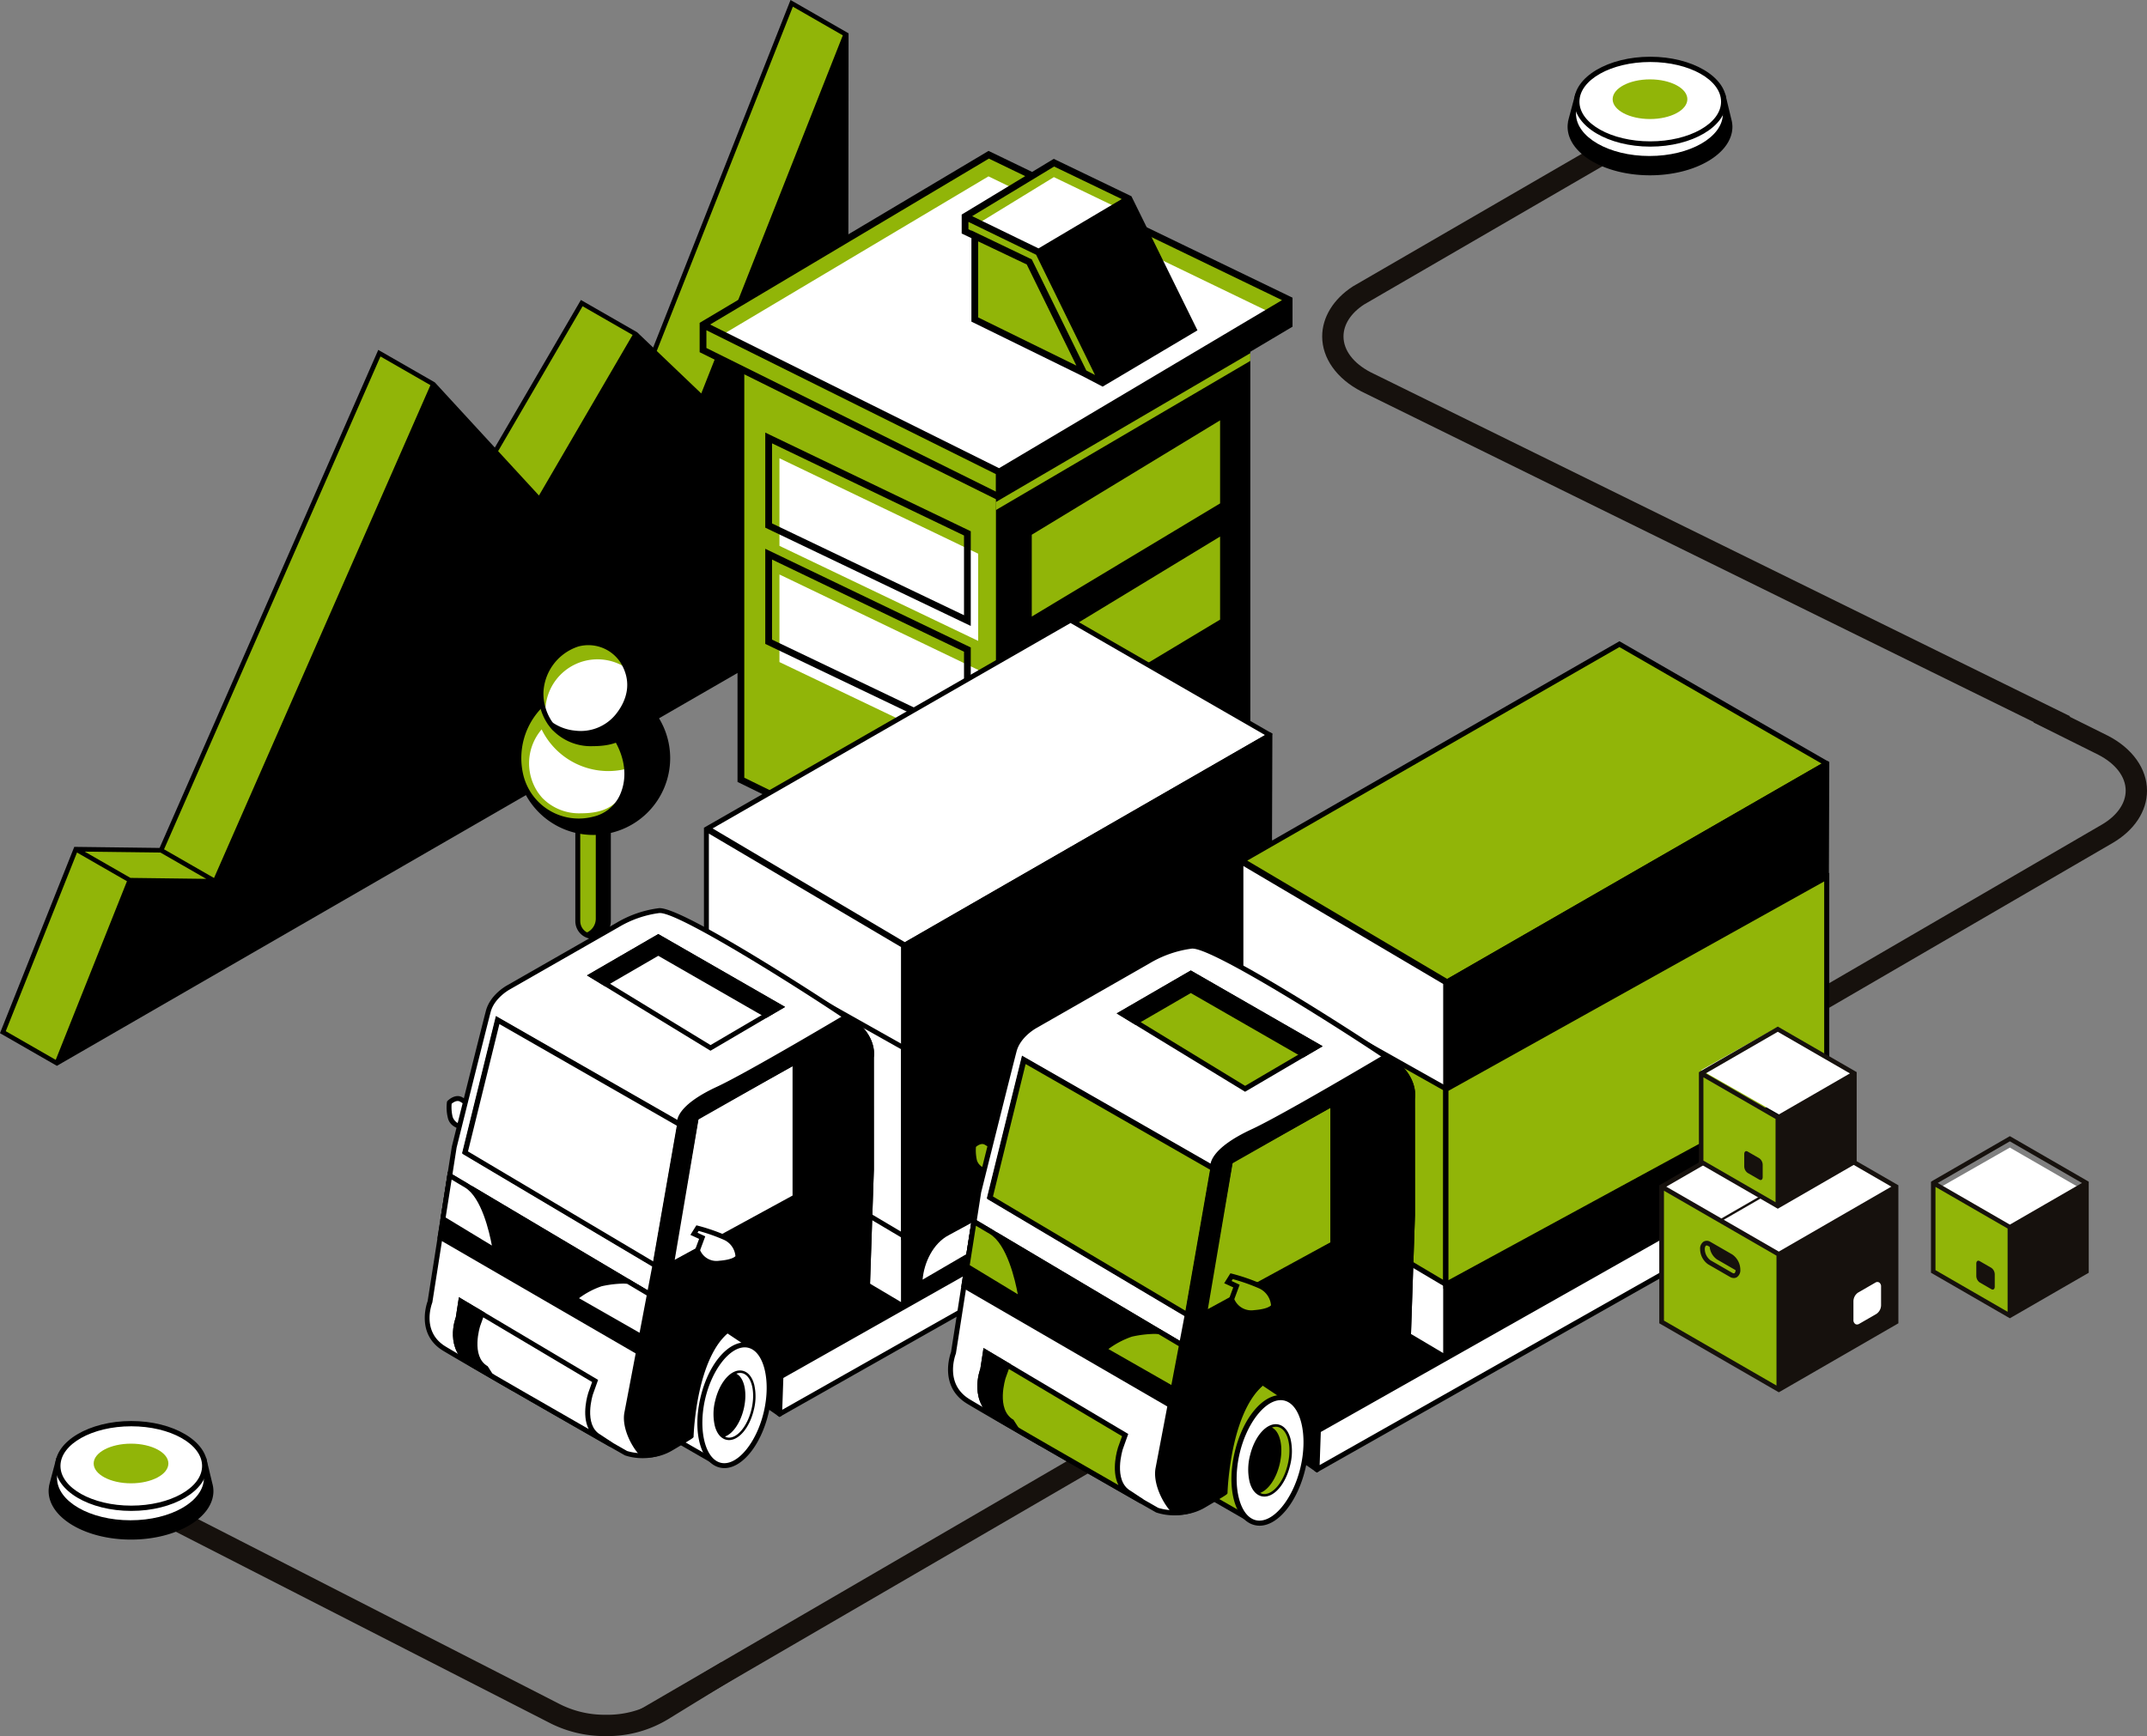 <svg xmlns="http://www.w3.org/2000/svg" width="445.236" height="360.125" viewBox="0 0 445.236 360.125">
  <rect x="0" y="0" width="445.236" height="360.125" fill="#808080" stroke="none"/>
  <g id="tagra-ico-2" transform="translate(-130.912 -1731.018)">
    <g id="Group_1534" data-name="Group 1534" transform="translate(-154.325 1343.042)">
      <path id="Path_1983" data-name="Path 1983" d="M285.706,563.869l11.2,6.432,15.131-37.956-11.2-6.432Z" transform="translate(0.13 38.214)" fill="#91b508"/>
      <path id="Path_1984" data-name="Path 1984" d="M315.234,526.135l11.2,6.432-17.679-.222-11.2-6.432Z" transform="translate(3.412 38.214)" fill="#91b508"/>
      <path id="Path_1985" data-name="Path 1985" d="M356.663,445.343l11.2,6.432L322.6,554.889l-11.2-6.432Z" transform="translate(7.248 15.893)" fill="#91b508"/>
      <path id="Path_1986" data-name="Path 1986" d="M383.6,437.211l11.2,6.432-19.983,34.284-9.15-9.946Z" transform="translate(22.281 13.64)" fill="#91b508"/>
      <g id="Group_1533" data-name="Group 1533" transform="translate(285.237 387.976)">
        <path id="Path_1987" data-name="Path 1987" d="M419.993,388.518l11.2,6.432-29.77,75.332-9.975-9.526Z" transform="translate(-255.813 -387.826)" fill="#91b508"/>
        <path id="Path_1988" data-name="Path 1988" d="M461.212,394.891l-.117-.069-11.919-6.846-28.49,72.092-3.32-3.171L405.7,450.2l-17.847,30.62-12.446-13.529-11.726-6.735-45.35,103.311-17.691-.222-15.408,38.648,11.8,6.776,163.822-94.582.24-.138Zm-11.553-5.532,10.359,5.95-29.357,74.286-9.227-8.812Zm-61.123,92.2L406.054,451.5l10.367,5.954-19.415,33.308Zm-24.4-19.64,10.362,5.952-16.57,37.744L329.621,570.1l-4.882-2.8-5.481-3.149Zm-45.619,102.91,4.844,2.783,4.647,2.669-15.713-.2-2-1.147-7.495-4.3Zm-17.31-.009,8.182,4.7,2.179,1.251-14.774,37.056-10.359-5.948Z" transform="translate(-285.237 -387.976)"/>
      </g>
    </g>
    <g id="_4" data-name="4" transform="translate(-145.58 1537.935)">
      <g id="_2" data-name="2" transform="translate(421.58 224.385)">
        <g id="_7" data-name="7">
          <g id="Group_1368" data-name="Group 1368">
            <path id="Path_1884" data-name="Path 1884" d="M479.073,361.6l-53.59-26.252V240.728l53.59,26.541Z" transform="translate(-416.924 -204.891)" fill="#91b508"/>
            <path id="Path_1885" data-name="Path 1885" d="M531.507,238.188,479.425,269.5l-54.263-26.873v96.19l53.592,26.252h0l.737.362.667-.4h0l51.349-30.866ZM426.568,337.941V244.887l52.187,25.847v92.772Z" transform="translate(-417.307 -207.921)"/>
            <path id="Path_1886" data-name="Path 1886" d="M481.148,224.748,421.9,260.017l61.421,30.542,60.126-35.718-62.3-30.094Z" transform="translate(-421.198 -223.952)" fill="#91b508"/>
            <path id="Path_1887" data-name="Path 1887" d="M481.123,226.795l-59.248,35.27L483.3,292.606l60.126-35.718-62.3-30.094Z" transform="translate(-421.227 -221.511)" fill="#fff"/>
            <path id="Path_1888" data-name="Path 1888" d="M421.9,240.832v5.252l61.421,30.483v-5.193Z" transform="translate(-421.198 -204.767)" fill="#91b508"/>
            <path id="Path_1889" data-name="Path 1889" d="M543.794,254.479l-61.96-29.93-.34-.164-59.243,35.267-.671.4v6.087L483,296.621l.732.364.673-.4,60.125-35.736v-6.015ZM483,295.053l-60.017-29.785v-3.684L483,291.428ZM423.749,260.4l57.814-34.419,60.785,29.362-58.673,34.855Z" transform="translate(-421.58 -224.385)"/>
            <g id="Group_1364" data-name="Group 1364" transform="translate(13.613 58.432)">
              <path id="Path_1890" data-name="Path 1890" d="M470.339,291.342V273.254l-41.21-19.792v18.167Z" transform="translate(-426.189 -248.134)" fill="#fff"/>
              <path id="Path_1891" data-name="Path 1891" d="M470.4,291.143l-42.615-20.387V251.032L470.4,271.5Zm-41.212-21.27L469,288.915V272.381l-39.806-19.117Z" transform="translate(-427.788 -251.032)"/>
            </g>
            <g id="Group_1365" data-name="Group 1365" transform="translate(67.471 53.397)">
              <path id="Path_1892" data-name="Path 1892" d="M493.126,249.3v18.878l-40.457,24.309V273.884Z" transform="translate(-451.967 -248.058)" fill="#91b508"/>
              <path id="Path_1893" data-name="Path 1893" d="M452.349,294.408v-20.24l41.861-25.432v20.523Zm1.406-19.45v16.97l39.052-23.465V251.231Z" transform="translate(-452.349 -248.736)"/>
            </g>
            <path id="Path_1894" data-name="Path 1894" d="M470.206,260.875l-22.6-11.089V232.417l11.3,5.42Z" transform="translate(-390.541 -214.804)" fill="#91b508"/>
            <path id="Path_1895" data-name="Path 1895" d="M446.682,233.683,460,240.018l11.3,23.038,3.894,2.027L461.942,238l-15.26-7.414Z" transform="translate(-391.638 -216.985)" fill="#91b508"/>
            <path id="Path_1896" data-name="Path 1896" d="M480.657,232.986l-18.715,11.085h0l-15.26-7.414L465.109,225.5l15.548,7.486Z" transform="translate(-391.638 -223.054)" fill="#91b508"/>
            <path id="Path_1897" data-name="Path 1897" d="M479.169,234.351l-15.988,9.55h0l-15.26-7.414,15.7-9.622,15.547,7.486Z" transform="translate(-390.159 -221.426)" fill="#fff"/>
            <path id="Path_1898" data-name="Path 1898" d="M481.561,232.893h0l-.557-.27-15.552-7.486-18.426,11.155-.664.4v3.934l2.017.96v17.317l22.968,11.269,3.7,1.927.55.287.892-.531,18.766-11.146Zm-16.032-6.162,14.023,6.752L462.291,243.71l-13.758-6.686Zm-15.747,31.3V242.256l10.076,4.793,5.05,10.291,5.241,10.683Zm22.43,11.012-5.7-11.62L460.9,245.991l-.458-.217-12.067-5.787v.048l-.614-.292v-1.531L461.8,245.03l12.212,24.948Z" transform="translate(-392.02 -223.488)"/>
            <g id="Group_1366" data-name="Group 1366" transform="translate(13.613 82.538)">
              <path id="Path_1899" data-name="Path 1899" d="M470.339,302.335V284.247l-41.21-19.792v18.167Z" transform="translate(-426.189 -259.127)" fill="#fff"/>
              <path id="Path_1900" data-name="Path 1900" d="M470.4,302.134l-42.615-20.382V262.025L470.4,282.491Zm-41.212-21.268L469,299.908V283.376l-39.806-19.119Z" transform="translate(-427.788 -262.025)"/>
            </g>
            <g id="Group_1367" data-name="Group 1367" transform="translate(67.471 77.503)">
              <path id="Path_1901" data-name="Path 1901" d="M493.126,260.3v18.877l-40.457,24.309V284.877Z" transform="translate(-451.967 -259.05)" fill="#91b508"/>
              <path id="Path_1902" data-name="Path 1902" d="M452.349,305.4V285.161l41.861-25.432v20.523Zm1.406-19.453v16.97l39.052-23.465V262.224Z" transform="translate(-452.349 -259.729)"/>
            </g>
          </g>
          <g id="Group_1369" data-name="Group 1369" transform="translate(61.422 41.956)">
            <path id="Path_1903" data-name="Path 1903" d="M449.616,276.058l-.026-1.651,52.778-30.888v1.6Z" transform="translate(-449.59 -243.519)" fill="#91b508"/>
          </g>
        </g>
      </g>
    </g>
    <g id="_5" data-name="5" transform="translate(-249.31 1164.369)">
      <g id="Group_945" data-name="Group 945" transform="translate(499.532 735.747)">
        <path id="Path_536" data-name="Path 536" d="M503.173,751.57h0A3.171,3.171,0,0,1,500,748.4V729.462a2.535,2.535,0,0,1,2.535-2.535h1.273a2.535,2.535,0,0,1,2.535,2.535V748.4A3.172,3.172,0,0,1,503.173,751.57Z" transform="translate(-499.491 -726.417)" fill="#91b508"/>
        <path id="Path_537" data-name="Path 537" d="M503.812,726.419h-1.273a3.048,3.048,0,0,0-3.046,3.045V748.4a3.682,3.682,0,0,0,7.364,0V729.464A3.048,3.048,0,0,0,503.812,726.419Zm-3.3,21.981V729.464a2.027,2.027,0,0,1,2.024-2.024h.673a2.489,2.489,0,0,1,.525,1.515V747.89a3.154,3.154,0,0,1-1.809,2.847A2.654,2.654,0,0,1,500.514,748.4Z" transform="translate(-499.493 -726.419)"/>
      </g>
      <circle id="Ellipse_40" data-name="Ellipse 40" cx="15.433" cy="15.433" r="15.433" transform="translate(487.82 708.472)" fill="#91b508"/>
      <path id="Path_538" data-name="Path 538" d="M506.377,726.537a15.417,15.417,0,0,1-13.841-8.64,10.8,10.8,0,0,0-.775,13.046c0,.071.137.14.154.21a10.9,10.9,0,0,0,.749.94,10.636,10.636,0,0,0,8.08,3.2c5.124,0,6.791-1.85,7.965-3.075a10.894,10.894,0,0,0,.965-1.2c0-.026.012-.051.012-.077l.309-.421a8.9,8.9,0,0,0,1.545-4.888A15.371,15.371,0,0,1,506.377,726.537Z" transform="translate(0.008 0.059)" fill="#fff"/>
      <path id="Path_539" data-name="Path 539" d="M503.253,707.933A15.943,15.943,0,1,0,519.2,723.876,15.962,15.962,0,0,0,503.253,707.933Zm-14.895,15.035a14.906,14.906,0,0,1,25.591-9.475l-.3.116-6.178,6.322s4.025,5.661,1.271,11.674a8.02,8.02,0,0,1-5.555,4.436,11.827,11.827,0,0,1-14.317-8.184A14.876,14.876,0,0,1,488.358,722.968Z" transform="translate(0 0.028)"/>
      <path id="Path_540" data-name="Path 540" d="M503.2,699.731a10.813,10.813,0,0,0-8.982,16.831h0c0,.071.136.14.152.21a10.917,10.917,0,0,0,.749.94,10.639,10.639,0,0,0,8.081,3.2c5.124,0,6.791-1.851,7.966-3.075a10.92,10.92,0,0,0,.964-1.2c0-.025.012-.05.012-.076l.31-.421a9.242,9.242,0,0,0,1.561-5.6A10.813,10.813,0,0,0,503.2,699.731Z" transform="translate(0.016 0.002)" fill="#91b508"/>
      <path id="Path_541" data-name="Path 541" d="M513.83,710.561a10.965,10.965,0,0,0-.071-1.211A10.807,10.807,0,0,0,493.3,714.22a2.76,2.76,0,0,0,.734,2.36c0,.07.136.139.152.21a10.76,10.76,0,0,0,.749.939,10.639,10.639,0,0,0,8.08,3.2c5.124,0,6.791-1.85,7.965-3.075a10.878,10.878,0,0,0,.965-1.2c0-.026.012-.051.012-.076l.309-.422A9.236,9.236,0,0,0,513.83,710.561Z" transform="translate(0.019 0.013)" fill="#fff"/>
      <path id="Path_542" data-name="Path 542" d="M503.2,699.222a11.322,11.322,0,0,0-9.447,17.563.753.753,0,0,0,.174.244l.027.038a10.868,10.868,0,0,0,.827,1.027l.2.177a11.018,11.018,0,0,0,8.222,3.154c5.24,0,7.059-1.9,8.263-3.157l.079-.082a11.472,11.472,0,0,0,1.009-1.257l.072-.077.007-.091.244-.333a9.7,9.7,0,0,0,1.65-5.881A11.338,11.338,0,0,0,503.2,699.222Zm-10.3,11.217a10.5,10.5,0,0,1,6.946-9.582c.084-.031.168-.061.252-.09a7.955,7.955,0,0,1,8.679,3.155c2.741,4.268,1.264,8.13-.7,10.681a9.349,9.349,0,0,1-8.633,3.6,9.8,9.8,0,0,1-4.382-1.506.908.908,0,0,1-.219-.167s-.108-.141-.153-.187h0A10.493,10.493,0,0,1,492.9,710.439Z" transform="translate(0.015 0)"/>
    </g>
    <g id="_4-2" data-name="4" transform="translate(115.748 1019.465)">
      <g id="Group_1252" data-name="Group 1252" transform="translate(103.252 839.619)">
        <g id="Group_1215" data-name="Group 1215" transform="translate(4.526 99.299)">
          <path id="Path_1539" data-name="Path 1539" d="M108.283,887.142s-2.282-.2-2.69-2.037a8.408,8.408,0,0,1-.182-3.057s1.3-1.339,2.5-.612c1.612.977,2.74,1.54,2.74,1.54Z" transform="translate(-104.843 -880.708)" fill="#fff"/>
          <path id="Path_1540" data-name="Path 1540" d="M108.857,887.974l-.324-.029c-.108-.01-2.656-.259-3.138-2.433a8.92,8.92,0,0,1-.187-3.258l.029-.149.108-.113c.062-.065,1.6-1.62,3.129-.691,1.574.952,2.694,1.516,2.7,1.521l.477.24Zm-2.673-5.377a8.676,8.676,0,0,0,.2,2.7,2.332,2.332,0,0,0,1.927,1.591l1.939-3.4c-.48-.257-1.293-.7-2.3-1.315C107.278,881.765,106.479,882.345,106.184,882.6Z" transform="translate(-105.138 -881.007)"/>
        </g>
        <g id="Group_1216" data-name="Group 1216" transform="translate(32.467 74.203)">
          <path id="Path_1541" data-name="Path 1541" d="M258.757,896.278,217.22,870.792,117.193,927.653,157.6,953.47Z" transform="translate(-116.212 -870.203)"/>
          <path id="Path_1542" data-name="Path 1542" d="M158.156,954.4l-.257-.163-41.115-26.269.729-.415L217.8,870.547l42.025,26.377-.247.139Zm-39.412-26.382,39.445,25.2L258.33,896.6l-40.547-24.877Z" transform="translate(-116.784 -870.547)"/>
        </g>
        <path id="Path_1543" data-name="Path 1543" d="M127.595,857.8v75.068l40.9,24.264V882Z" transform="translate(-69.19 -814.187)" fill="#fff"/>
        <g id="Group_1217" data-name="Group 1217" transform="translate(57.867 65.412)">
          <path id="Path_1544" data-name="Path 1544" d="M168.545,890.281l-40.932-23.038-.03,37.768L168.514,929.3Z" transform="translate(-127.075 -866.379)" fill="#fff"/>
          <path id="Path_1545" data-name="Path 1545" d="M169.314,930.692l-41.943-24.887.034-38.922,41.943,23.606Zm-40.931-25.465,39.92,23.685.029-37.831-39.918-22.466Z" transform="translate(-127.371 -866.883)"/>
        </g>
        <g id="Group_1218" data-name="Group 1218" transform="translate(138.246 89.747)">
          <path id="Path_1546" data-name="Path 1546" d="M184.076,902.218l-22.843-13.436,13.217-11.531,9.079,1.639s6.408,6.4,6.8,7.171S184.076,902.218,184.076,902.218Z" transform="translate(-160.369 -876.71)"/>
          <path id="Path_1547" data-name="Path 1547" d="M184.975,902.89l-.4.23-23.7-13.942,13.932-12.152,9.472,1.711.11.113c1.082,1.077,6.487,6.494,6.9,7.3.125.245.5.986-6.243,16.591ZM162.6,889.017l21.744,12.788c2.9-6.737,5.892-14.139,6-15.264-.465-.667-3.644-3.951-6.557-6.864L175.1,878.11Z" transform="translate(-160.873 -877.026)"/>
        </g>
        <g id="Group_1219" data-name="Group 1219" transform="translate(57.899)">
          <path id="Path_1548" data-name="Path 1548" d="M244.474,863.688l-75.96,43.7-40.932-24.169,75.544-43.361Z" transform="translate(-127.107 -839.279)" fill="#fff"/>
          <path id="Path_1549" data-name="Path 1549" d="M245.257,863.736,203.4,839.619l-75.038,43.07-.2.113h0l-.785.451v.619h0v74.711L169.3,983.449V908.025L245,864.468ZM128.4,958.006V884.47l39.887,23.553v73.646ZM169.053,907l-39.884-23.6L203.4,840.787l40.333,23.241Z" transform="translate(-127.384 -839.619)"/>
        </g>
        <g id="Group_1220" data-name="Group 1220" transform="translate(52.932 140.37)">
          <path id="Path_1550" data-name="Path 1550" d="M145.463,922.7l-19.79-13.686,13.879-10.66,12.728,2.5Z" transform="translate(-124.812 -897.81)"/>
          <path id="Path_1551" data-name="Path 1551" d="M146.389,923.356l-.451.254-20.624-14.263,14.614-11.221,13.508,2.658Zm-19.354-14.05,18.654,12.9,6.442-20.645-11.948-2.351Z" transform="translate(-125.314 -898.126)"/>
        </g>
        <g id="Group_1225" data-name="Group 1225" transform="translate(49.025 145.713)">
          <g id="Group_1221" data-name="Group 1221">
            <path id="Path_1552" data-name="Path 1552" d="M135.809,901.333l-.672-.4a3.561,3.561,0,0,0-.732-.266c-3.618-.861-8.268,3.992-9.9,10.854-1.509,6.351-.074,12.162,2.43,13.68v0l8.716,5,7.145-24.156Z" transform="translate(-123.399 -900.056)" fill="#fff"/>
            <path id="Path_1553" data-name="Path 1553" d="M136.648,929.895a1.124,1.124,0,0,1-1.639.653l-8.294-4.782c-2.733-1.965-3.82-8.157-2.416-14.069,1.675-7.042,6.485-12.181,10.511-11.231a4,4,0,0,1,.837.307l.732.437,7.3,4.921Zm-9.083-4.786,8.071,4.633,6.859-23.186-7.33-4.894a3.063,3.063,0,0,0-.59-.209c-3.409-.828-7.766,4.081-9.287,10.48-1.468,6.168-.048,11.768,2.2,13.128Z" transform="translate(-123.685 -900.353)"/>
          </g>
          <g id="Group_1222" data-name="Group 1222" transform="translate(7.503 4.691)">
            <path id="Path_1554" data-name="Path 1554" d="M140.765,916.6c-1.631,6.862-5.885,11.727-9.5,10.866s-5.228-7.119-3.6-13.98,5.885-11.727,9.5-10.868S142.4,909.739,140.765,916.6Z" transform="translate(-126.51 -902.011)" fill="#fff"/>
            <path id="Path_1555" data-name="Path 1555" d="M132.423,928.373a4.2,4.2,0,0,1-.976-.115c-3.949-.938-5.693-7.349-3.973-14.592s6.171-12.176,10.115-11.245,5.693,7.349,3.973,14.592C139.981,923.663,136.1,928.373,132.423,928.373Zm4.213-25.048c-3.136,0-6.749,4.571-8.176,10.576-1.535,6.466-.062,12.591,3.222,13.371s7.354-4.023,8.892-10.494h0c1.54-6.466.065-12.589-3.22-13.368A3.006,3.006,0,0,0,136.636,903.325Z" transform="translate(-126.812 -902.308)"/>
          </g>
          <g id="Group_1223" data-name="Group 1223" transform="translate(10.847 10.503)">
            <path id="Path_1556" data-name="Path 1556" d="M135.784,912.49c-.876,3.678-3.157,6.286-5.1,5.825s-2.8-3.817-1.929-7.495,3.155-6.289,5.1-5.825S136.657,908.81,135.784,912.49Z" transform="translate(-127.91 -904.435)"/>
            <path id="Path_1557" data-name="Path 1557" d="M131.437,919.17a2.556,2.556,0,0,1-.571-.065c-1.13-.269-1.979-1.3-2.392-2.91a11.113,11.113,0,0,1,.086-5.2c.955-4.011,3.46-6.732,5.708-6.2,1.128.269,1.979,1.3,2.392,2.908a11.127,11.127,0,0,1-.089,5.2h0C135.7,916.576,133.522,919.17,131.437,919.17Zm2.25-13.428c-1.569,0-3.4,2.378-4.139,5.492a10.083,10.083,0,0,0-.094,4.71c.31,1.207.909,2,1.646,2.174,1.6.4,3.69-2.1,4.484-5.448a10.125,10.125,0,0,0,.094-4.712c-.312-1.207-.909-2-1.646-2.174A1.529,1.529,0,0,0,133.688,905.741Z" transform="translate(-128.206 -904.73)"/>
          </g>
          <g id="Group_1224" data-name="Group 1224" transform="translate(13.234 11.017)">
            <path id="Path_1558" data-name="Path 1558" d="M132.759,904.991a2.121,2.121,0,0,0-1.212.11c1.651.8,2.349,3.908,1.538,7.32-.7,2.929-2.286,5.153-3.884,5.712a1.781,1.781,0,0,0,.391.177c1.939.461,4.22-2.147,5.1-5.825S134.7,905.451,132.759,904.991Z" transform="translate(-129.201 -904.945)" fill="#fff"/>
          </g>
        </g>
        <g id="Group_1226" data-name="Group 1226" transform="translate(44.475 120.431)">
          <path id="Path_1559" data-name="Path 1559" d="M150.988,902.826l-21.172-12.767-7.605,4.176L140.082,905.1l8.331,7.773,2.576,4.458Z" transform="translate(-121.198 -889.474)" fill="#91b508"/>
          <path id="Path_1560" data-name="Path 1560" d="M152.086,919.568l-3.484-6.029-8.277-7.723-18.536-11.262,8.63-4.739,21.667,13.064ZM123.814,894.6l17.121,10.415,8.508,7.954,1.629,2.822V903.452l-20.676-12.469Z" transform="translate(-121.789 -889.815)"/>
        </g>
        <g id="Group_1227" data-name="Group 1227" transform="translate(0 60.316)">
          <path id="Path_1561" data-name="Path 1561" d="M191.156,887.6c-5.285-3.618-35.127-23-39.58-22.629A22.5,22.5,0,0,0,142.882,868L120.291,880.92s-3.311,1.79-4.146,4.93-7.07,28.159-7.07,28.159l-5.043,32.167s-2.522,6.329,3,9.669S144.645,977.5,144.645,977.5a11.06,11.06,0,0,0,8.745-.842c4.237-2.5,4.237-2.512,4.237-2.512s.413-19.155,10.393-23.517,8.8,10.989,8.8,10.989L194.5,951.169l1.092-32.461V895.335S196.444,891.222,191.156,887.6Zm-40.448,50.846-39.421-23.412,6.761-27.435,37.759,21.631Zm29.026-13.971-25.907,13.971,5.324-30.575,20.583-11.367Z" transform="translate(-102.965 -864.464)" fill="#fff"/>
          <path id="Path_1562" data-name="Path 1562" d="M148.439,978.849a11.45,11.45,0,0,1-3.685-.578c-.4-.216-32.233-18.395-37.7-21.7-5.823-3.52-3.234-10.221-3.208-10.288l5.014-32.056c.07-.295,6.252-25.1,7.08-28.21.88-3.318,4.251-5.173,4.4-5.249l22.579-12.915a22.741,22.741,0,0,1,8.9-3.088,1.446,1.446,0,0,1,.149-.007c5.254,0,35.575,19.858,39.76,22.723,5.5,3.764,4.686,8.071,4.647,8.253L196.387,919l-1.1,32.757-18.762,11.084.074-.969c.007-.082.578-8.124-2.831-10.545-1.3-.921-3.069-.9-5.261.06-9.566,4.179-10.084,22.874-10.086,23.061,0,.288,0,.288-4.489,2.939A10.717,10.717,0,0,1,148.439,978.849Zm-3.258-1.492a10.714,10.714,0,0,0,8.236-.84c2.632-1.552,3.623-2.142,4-2.368.1-2.536,1.087-19.494,10.686-23.687,2.546-1.113,4.647-1.1,6.255.043,3.15,2.239,3.347,8.165,3.3,10.5l16.639-9.83,1.08-32.185V895.632c.041-.257.7-3.949-4.218-7.315-8.025-5.494-34.8-22.545-39.134-22.545a.872.872,0,0,0-.115,0,22.032,22.032,0,0,0-8.469,2.948l-22.608,12.929c-.041.024-3.141,1.735-3.908,4.623-.823,3.1-7.006,27.9-7.068,28.15l-5.034,32.123c-.125.353-2.32,6.084,2.761,9.153,5.453,3.3,37.281,21.471,37.6,21.653Zm8.256-37.668,5.542-31.845,21.55-11.9v29.136ZM159.9,908.5l-5.1,29.309,24.721-13.333V897.662Zm-8.529,31.06-40.376-23.98L118,887.127l38.651,22.142-.062.35Zm-39.21-24.467,38.464,22.848,4.914-28.143-36.869-21.123Z" transform="translate(-103.252 -864.759)"/>
        </g>
        <g id="Group_1228" data-name="Group 1228" transform="translate(7.798 82.818)">
          <path id="Path_1563" data-name="Path 1563" d="M106.744,901.894l6.762-27.434,37.759,21.632-5.1,29.215Z" transform="translate(-106.163 -873.688)" fill="#fff"/>
          <path id="Path_1564" data-name="Path 1564" d="M146.876,926.568,106.5,902.588l7.013-28.45,38.649,22.142-.062.348ZM107.666,902.1l38.464,22.845,4.914-28.14-36.866-21.123Z" transform="translate(-106.502 -874.138)"/>
        </g>
        <g id="Group_1229" data-name="Group 1229" transform="translate(50.243 91.285)">
          <path id="Path_1565" data-name="Path 1565" d="M150.381,878.03v28.381l-25.906,13.9,5.324-30.576Z" transform="translate(-123.798 -877.159)" fill="#fff"/>
          <path id="Path_1566" data-name="Path 1566" d="M124.193,921.757l5.542-31.835.209-.12,21.339-12.135v29.556Zm6.459-31.192-5.1,29.316,24.721-13.265V879.409Z" transform="translate(-124.193 -877.667)"/>
        </g>
        <g id="Group_1230" data-name="Group 1230" transform="translate(41.296 82.286)">
          <path id="Path_1567" data-name="Path 1567" d="M131.713,896.375l-5.1,29.215s-4.8,25.29-5.844,30.717c-.573,2.98,1.572,7.109,3.373,8.76a10.3,10.3,0,0,0,5.727-1.367c4.239-2.5,4.239-2.514,4.239-2.514s.461-18.378,8.995-23.011c9.57-5.2,9.623,10.583,9.623,10.583l17.682-10.448,1.092-32.56V882.376s.71-4.712-5.3-8.215c0,0-20.211,12.02-26.521,14.945C130.753,893.247,131.713,896.375,131.713,896.375Zm23.927,15.146-25.619,13.971,5.18-30.575,20.439-11.37Z" transform="translate(-120.168 -873.573)"/>
          <path id="Path_1568" data-name="Path 1568" d="M124.951,965.928c-.175,0-.355,0-.533-.01l-.185-.007-.137-.127c-1.84-1.689-4.158-5.948-3.527-9.23,1.044-5.425,5.842-30.715,5.842-30.715l5.082-29.107c-.132-.746-.094-3.865,8.27-7.742,6.216-2.881,26.274-14.8,26.475-14.923l.257-.151.257.149c6.236,3.637,5.576,8.524,5.547,8.731l0,23.3-1.1,32.855L152.52,949.985l0-.885c0-.084-.077-8.462-3.731-10.628-1.348-.8-3.078-.631-5.144.489-8.177,4.441-8.728,22.4-8.731,22.582,0,.285,0,.285-4.489,2.937A10.609,10.609,0,0,1,124.951,965.928Zm-.3-1.017a9.65,9.65,0,0,0,5.261-1.305c2.63-1.555,3.623-2.145,4-2.368.1-2.479,1.056-18.714,9.251-23.167,2.4-1.3,4.47-1.464,6.147-.47,3.426,2.03,4.074,8.3,4.2,10.628l16.708-9.87,1.08-32.284V882.719c.031-.25.549-4.376-4.791-7.625-2.387,1.413-20.434,12.092-26.307,14.815-8.26,3.832-7.7,6.648-7.692,6.677l.024.1-.014.12-5.1,29.215c0,.007-4.8,25.3-5.844,30.724C121.045,959.443,123,963.3,124.648,964.911Zm5-38.131,5.4-31.845,21.406-11.907v29.138Zm6.312-31.195-4.964,29.306,24.438-13.328V884.751Z" transform="translate(-120.464 -873.916)"/>
        </g>
        <g id="Group_1233" data-name="Group 1233" transform="translate(2.621 114.984)">
          <path id="Path_1573" data-name="Path 1573" d="M104.575,900.659,145.7,924.5l2.285-12.024-41.407-24.594Z" transform="translate(-104.02 -887.069)"/>
          <path id="Path_1574" data-name="Path 1574" d="M146.388,925.779,104.344,901.4l2.171-13.853L148.873,912.7ZM105.455,900.87l40.2,23.313,2.085-10.971-40.455-24.031Z" transform="translate(-104.344 -887.545)"/>
        </g>
        <g id="Group_1234" data-name="Group 1234" transform="translate(7.033 117.904)">
          <path id="Path_1575" data-name="Path 1575" d="M106.431,897.486,131.041,912.4l12.91-2.452-35.13-20.865Z" transform="translate(-105.836 -888.312)"/>
          <path id="Path_1576" data-name="Path 1576" d="M131.293,913.385l-.168-.1-24.942-15.115,2.678-9.407,36.847,21.885ZM107.371,897.7l24.114,14.616,11.4-2.167L109.477,890.3Z" transform="translate(-106.183 -888.762)"/>
        </g>
        <g id="Group_1235" data-name="Group 1235" transform="translate(3.223 114.984)">
          <path id="Path_1577" data-name="Path 1577" d="M104.826,896.829l10.818,6.56s-1.483-10.789-6.027-13.488l-3.39-2.015Z" transform="translate(-104.272 -887.069)" fill="#fff"/>
          <path id="Path_1578" data-name="Path 1578" d="M116.615,904.848l-12.02-7.286,1.569-10.017,4.035,2.395c4.7,2.792,6.209,13.4,6.269,13.855Zm-10.914-7.8,9.585,5.811c-.509-2.754-2.145-9.99-5.6-12.046l-2.745-1.629Z" transform="translate(-104.595 -887.545)"/>
        </g>
        <g id="Group_1236" data-name="Group 1236" transform="translate(30.123 137.19)">
          <path id="Path_1579" data-name="Path 1579" d="M131.732,899.708l-4.362-2.589s-1.389-.432-5.648.444c-2.025.417-5.53,3.023-5.53,3.023l13.867,7.917Z" transform="translate(-115.268 -896.503)" fill="#fff"/>
          <path id="Path_1580" data-name="Path 1580" d="M130.963,909.594l-15.156-8.656.621-.463c.146-.108,3.618-2.677,5.732-3.112,4.261-.878,5.746-.48,5.9-.432l4.774,2.819Zm-13.292-8.76,12.56,7.174,1.473-7.747-4.05-2.409c0,.019-.269-.043-.876-.043a22.349,22.349,0,0,0-4.415.547A17.044,17.044,0,0,0,117.671,900.835Z" transform="translate(-115.807 -896.8)"/>
        </g>
        <g id="Group_1237" data-name="Group 1237" transform="translate(5.843 141.021)">
          <path id="Path_1581" data-name="Path 1581" d="M135.728,926.866c-3.975-2.277-1.785-8.951-1.785-8.951l.938-2.625-27.862-16.552-.552,3.529s-2.524,6.329,3,9.666c3.642,2.2,18.841,10.921,28.767,16.6Z" transform="translate(-105.4 -897.92)" fill="#fff"/>
          <path id="Path_1582" data-name="Path 1582" d="M138.268,929.45c-9.151-5.235-25.057-14.357-28.779-16.6-5.82-3.522-3.234-10.22-3.208-10.288l.641-4.16,28.865,17.147-1.08,3.018c-.017.051-2.008,6.3,1.559,8.34l.029.017,2.507,1.67Zm-30.576-29.417-.439,2.79c-.125.35-2.32,6.082,2.762,9.153,3.1,1.879,14.738,8.565,23.815,13.764-1.523-3-.154-7.279-.082-7.507l.8-2.243Z" transform="translate(-105.687 -898.397)"/>
        </g>
        <g id="Group_1238" data-name="Group 1238" transform="translate(5.843 141.021)">
          <path id="Path_1583" data-name="Path 1583" d="M112.358,912.675c-3.978-2.274-1.787-8.951-1.787-8.951l.849-2.37-4.4-2.615-.552,3.529s-2.524,6.329,3,9.666c1.005.607,2.891,1.713,5.3,3.112Z" transform="translate(-105.4 -897.92)"/>
          <path id="Path_1584" data-name="Path 1584" d="M118.283,917.982l-3.481-2.02c-2.414-1.4-4.307-2.51-5.312-3.119-5.82-3.52-3.234-10.218-3.208-10.286l.641-4.16,5.4,3.21-.991,2.766c-.017.048-2.008,6.3,1.562,8.34l.986,1.54Zm-10.59-17.948-.439,2.79c-.125.35-2.32,6.082,2.762,9.153.333.2.765.458,1.281.765-2.778-2.893-1.005-8.438-.921-8.7l.715-1.991Z" transform="translate(-105.687 -898.397)"/>
        </g>
        <g id="Group_1243" data-name="Group 1243" transform="translate(138.209 98.176)">
          <g id="Group_1239" data-name="Group 1239">
            <path id="Path_1585" data-name="Path 1585" d="M172.732,881.458l-.684-.384a3.425,3.425,0,0,0-.737-.247c-3.64-.765-8.292,4.211-9.741,11.111-1.341,6.389.156,12.162,2.661,13.611v0l9.105,4.772,6.442-24.335Z" transform="translate(-160.563 -880.244)" fill="#fff"/>
            <path id="Path_1586" data-name="Path 1586" d="M174.443,909.536a1.5,1.5,0,0,1-2.155.945l-8.27-4.359c-2.754-1.9-3.918-7.939-2.646-13.992a18.959,18.959,0,0,1,4.167-8.666c1.979-2.21,4.227-3.244,6.171-2.838a4.074,4.074,0,0,1,.842.281l.749.42,7.356,4.729Zm-9.623-4.107,8.486,4.446,6.183-23.366-7.392-4.7a3.144,3.144,0,0,0-.6-.194c-1.579-.331-3.476.588-5.209,2.524a17.954,17.954,0,0,0-3.93,8.2c-1.305,6.224.2,11.78,2.416,13.069Z" transform="translate(-160.858 -880.539)"/>
          </g>
          <g id="Group_1240" data-name="Group 1240" transform="translate(7.788 4.496)">
            <path id="Path_1587" data-name="Path 1587" d="M178,896.584c-1.449,6.9-5.576,11.879-9.215,11.116s-5.413-6.979-3.964-13.882,5.573-11.879,9.213-11.116S179.453,889.681,178,896.584Z" transform="translate(-163.802 -882.116)" fill="#fff"/>
            <path id="Path_1588" data-name="Path 1588" d="M169.848,908.579a4.314,4.314,0,0,1-.861-.086c-3.973-.835-5.888-7.2-4.357-14.482s5.83-12.349,9.813-11.507c1.953.408,3.472,2.183,4.275,5a22.167,22.167,0,0,1-3.81,18.138C173.315,907.559,171.547,908.579,169.848,908.579Zm3.724-25.151c-3.191,0-6.651,4.6-7.951,10.789-1.365,6.507.271,12.589,3.575,13.282,1.574.331,3.321-.564,4.933-2.51a21.151,21.151,0,0,0,3.613-17.212c-.693-2.433-1.939-3.954-3.508-4.28A3.066,3.066,0,0,0,173.572,883.428Z" transform="translate(-164.104 -882.413)"/>
          </g>
          <g id="Group_1241" data-name="Group 1241" transform="translate(11.086 10.333)">
            <path id="Path_1589" data-name="Path 1589" d="M173.025,892.541c-.775,3.7-2.987,6.367-4.938,5.957s-2.9-3.74-2.126-7.44,2.987-6.37,4.938-5.959S173.8,888.839,173.025,892.541Z" transform="translate(-165.181 -884.55)"/>
            <path id="Path_1590" data-name="Path 1590" d="M168.786,899.342a2.386,2.386,0,0,1-.5-.053c-2.26-.475-3.366-4.007-2.519-8.042s3.275-6.819,5.54-6.351,3.364,4.007,2.519,8.042h0C173.035,896.674,170.892,899.342,168.786,899.342Zm2.006-13.484c-1.581,0-3.373,2.44-4.035,5.6-.708,3.361.089,6.5,1.732,6.843s3.635-2.2,4.34-5.569h0c.705-3.364-.089-6.5-1.735-6.84A1.429,1.429,0,0,0,170.791,885.859Z" transform="translate(-165.479 -884.846)"/>
          </g>
          <g id="Group_1242" data-name="Group 1242" transform="translate(13.597 10.845)">
            <path id="Path_1591" data-name="Path 1591" d="M169.733,885.094a2.132,2.132,0,0,0-1.2.144c1.67.761,2.45,3.844,1.727,7.277-.619,2.949-2.15,5.211-3.731,5.813a1.851,1.851,0,0,0,.4.165c1.951.41,4.163-2.258,4.938-5.957S171.686,885.5,169.733,885.094Z" transform="translate(-166.525 -885.059)" fill="#fff"/>
          </g>
        </g>
        <path id="Path_1592" data-name="Path 1592" d="M144.685,893.4l-.254.146v75.983l46.5-26.06.226-.127.031-.254c.72-6.075,2.666-13.892,7.841-16.636a4.082,4.082,0,0,1,3.815-.394c1.747.871,3.033,3.592,3.716,7.872l.115.718,14.465-8.342.264-76.463h0l-.506-.293Z" transform="translate(-45.633 -825.725)"/>
        <g id="Group_1246" data-name="Group 1246" transform="translate(73.066 99.392)">
          <g id="Group_1244" data-name="Group 1244" transform="translate(0 16.883)">
            <path id="Path_1593" data-name="Path 1593" d="M205.4,888.472l-71.208,40.261-.271,7.788,71.067-40.213A57,57,0,0,1,205.4,888.472Z" transform="translate(-133.404 -887.539)" fill="#fff"/>
            <path id="Path_1594" data-name="Path 1594" d="M134.2,937.663l-.489-.338.293-8.349.247-.139,72.082-40.753-.122,1a56.792,56.792,0,0,0-.408,7.757l.01.307-.266.151Zm.8-8.085-.23,6.6,70.016-39.618a59.448,59.448,0,0,1,.312-6.612Z" transform="translate(-133.706 -888.083)"/>
          </g>
          <g id="Group_1245" data-name="Group 1245" transform="translate(87.78)">
            <path id="Path_1595" data-name="Path 1595" d="M170.526,889.109a45.493,45.493,0,0,1,.547,7.284l12.776-7.231.283-7.747Z" transform="translate(-169.967 -880.53)" fill="#fff"/>
            <path id="Path_1596" data-name="Path 1596" d="M171.392,897.495l-.506-.3,0-.295a44.992,44.992,0,0,0-.54-7.193l-.058-.348,14.7-8.313-.326,8.935Zm.014-7.6a46.105,46.105,0,0,1,.5,6.147l11.775-6.663.24-6.557Z" transform="translate(-170.293 -881.046)"/>
          </g>
        </g>
        <g id="Group_1247" data-name="Group 1247" transform="translate(33.638 65.693)">
          <path id="Path_1597" data-name="Path 1597" d="M117.685,875.24l24.624,15.025,14.456-8.487-25.29-14.535Z" transform="translate(-116.694 -866.659)" fill="#fff"/>
          <path id="Path_1598" data-name="Path 1598" d="M142.884,891.2,117.272,875.57,132.054,867l26.3,15.115Zm-23.63-15.6,23.639,14.424,13.443-7.891-24.28-13.956Z" transform="translate(-117.272 -867)"/>
        </g>
        <g id="Group_1248" data-name="Group 1248" transform="translate(33.638 65.693)">
          <path id="Path_1599" data-name="Path 1599" d="M131.476,870.582l22.416,12.883,2.874-1.687-25.29-14.535-13.79,8,2.806,1.712Z" transform="translate(-116.694 -866.659)"/>
          <path id="Path_1600" data-name="Path 1600" d="M154.474,884.392l-22.418-12.884-10.993,6.375-3.791-2.315L132.054,867l26.3,15.115ZM132.054,870.34l22.413,12.881,1.869-1.1-24.28-13.956-12.8,7.423,1.823,1.111Z" transform="translate(-117.272 -867)"/>
        </g>
        <g id="Group_1249" data-name="Group 1249" transform="translate(98.798 46.197)">
          <path id="Path_1602" data-name="Path 1602" d="M144.431,941.86V901.784l.261-.144,76.715-42.766v41.118l-.266.144Zm1.015-39.479v37.775l74.946-40.767V860.6Z" transform="translate(-144.431 -858.874)"/>
        </g>
        <g id="Group_1250" data-name="Group 1250" transform="translate(55.084 126.105)">
          <path id="Path_1603" data-name="Path 1603" d="M127.256,897.008a4.191,4.191,0,0,0,4.506,2.692c3.584-.271,3.875-1.336,3.875-1.336a4.679,4.679,0,0,0-2.574-3.918,38.719,38.719,0,0,0-5.806-2.023l-.739,1.18,1.711.79Z" transform="translate(-125.783 -891.84)" fill="#fff"/>
          <path id="Path_1604" data-name="Path 1604" d="M131.734,900.565A4.7,4.7,0,0,1,127.2,897.5l-.05-.163.868-2.339-1.807-.833,1.24-1.982.357.091a39.049,39.049,0,0,1,5.9,2.054,5.164,5.164,0,0,1,2.867,4.366v.072l-.019.074c-.091.329-.672,1.43-4.326,1.708C132.058,900.558,131.892,900.565,131.734,900.565Zm-3.508-3.219a3.687,3.687,0,0,0,3.925,2.19c2.517-.192,3.232-.772,3.4-.957a4.1,4.1,0,0,0-2.272-3.335,37.453,37.453,0,0,0-5.362-1.9l-.233.374,1.612.749Z" transform="translate(-126.211 -892.18)"/>
        </g>
        <g id="Group_1251" data-name="Group 1251" transform="translate(102.188 121.131)">
          <path id="Path_1605" data-name="Path 1605" d="M146.055,906.759h0l16.283-9.494,0-6.8-10.489,5.691C148.2,898.023,146.055,902.658,146.055,906.759Z" transform="translate(-145.549 -889.612)" fill="#fff"/>
          <path id="Path_1606" data-name="Path 1606" d="M145.844,908.137v-.883c0-4.681,2.5-9.227,6.065-11.058l11.224-6.089.01,7.944Zm16.279-16.329-9.741,5.285c-3.337,1.708-5.206,5.782-5.487,9.259l15.233-8.882Z" transform="translate(-145.844 -890.107)"/>
        </g>
      </g>
    </g>
    <g id="Group_1531" data-name="Group 1531" transform="translate(0 18)">
      <g id="Group_1530" data-name="Group 1530">
        <path id="Path_1981" data-name="Path 1981" d="M473.607,840.506l4.94,2.008-15.845,9.74a24.2,24.2,0,0,1-13.069,3.583,24.973,24.973,0,0,1-11.391-2.614l-90.72-46.4,4.466-2.692,88.24,45.139a20.6,20.6,0,0,0,9.406,2.143,19.807,19.807,0,0,0,10.718-2.9Z" transform="translate(-193.106 1217.306)" fill="#16110d"/>
        <path id="Path_1982" data-name="Path 1982" d="M4.171,35.521,0,33,54.8,0l3.773,2.889Z" transform="translate(502.906 1954.485) rotate(180)" fill="#16110d"/>
        <path id="Path_1979" data-name="Path 1979" d="M470.22,955.5,327.581,885.334c-5.108-2.638-8.115-6.886-8.115-11.4,0-3.96,2.311-7.741,6.339-10.368l56.02-32.461,4.585,2.4-58.27,33.809c-2.716,1.774-4.255,4.14-4.255,6.617,0,2.868,2.06,5.58,5.655,7.438l145.04,71.352Z" transform="translate(85.635 908.878)" fill="#16110d"/>
        <path id="Path_1982-2" data-name="Path 1982" d="M579.751,890.884l-4.585-2.4L760.088,780.918c3.14-1.826,4.954-4.4,4.954-7.05,0-2.877-2.072-5.594-5.684-7.452l-13.451-6.706,4.466-2.692,10.979,5.454c5.089,2.617,8.109,6.872,8.109,11.395,0,4.265-2.615,8.232-7.175,10.884Z" transform="translate(-193.313 1103.158)" fill="#16110d"/>
        <path id="Path_1982-3" data-name="Path 1982" d="M579.751,890.884l-4.585-2.4L760.088,780.918c3.14-1.826,4.954-4.4,4.954-7.05,0-2.877-2.072-5.594-5.684-7.452l-13.451-6.706,4.466-2.692,10.979,5.454c5.089,2.617,8.109,6.872,8.109,11.395,0,4.265-2.615,8.232-7.175,10.884Z" transform="translate(-313.313 1180.158)" fill="#16110d"/>
      </g>
      <g id="Group_510" data-name="Group 510" transform="translate(455.995 1724.787)">
        <g id="Group_507" data-name="Group 507" transform="translate(0 4.441)">
          <path id="Path_200" data-name="Path 200" d="M277.844,805.53h0l-1.167-4.847h-2.787a25.381,25.381,0,0,0-24.747,0h-2.68l-1.275,4.785h.019a5.63,5.63,0,0,0-.232,1.525c0,5.264,7.406,9.531,16.542,9.531s16.542-4.267,16.542-9.531A5.654,5.654,0,0,0,277.844,805.53Z" transform="translate(-244.43 -796.916)"/>
          <path id="Path_201" data-name="Path 201" d="M244.976,808.4l1.211,3.581,4.921,3.82,5.283,1.584.729-6.23-4.008-.911-5.431-3.438-1.342-3.03.124-1.687Z" transform="translate(-244.43 -798.328)"/>
          <path id="Path_202" data-name="Path 202" d="M261.278,816.831c-9.423,0-17.088-4.521-17.088-10.077a5.563,5.563,0,0,1,.09-.979h-.023l.163-.687,1.384-5.192h2.94a26,26,0,0,1,25.067,0h3.057l1.268,5.266h0a6.094,6.094,0,0,1,.231,1.591C278.367,812.311,270.7,816.831,261.278,816.831ZM245.66,804.682h.011l-.177.7a5.079,5.079,0,0,0-.211,1.377c0,4.954,7.176,8.984,16,8.984s16-4.03,16-8.984a5.036,5.036,0,0,0-.2-1.322l0-.013-1.064-4.429h-2.52l-.136-.088a24.848,24.848,0,0,0-24.151,0l-.136.088h-2.423Z" transform="translate(-244.19 -796.677)"/>
        </g>
        <g id="Group_508" data-name="Group 508" transform="translate(1.741 0.547)">
          <path id="Path_203" data-name="Path 203" d="M277.4,799.853c0,4.847-6.819,8.776-15.23,8.776s-15.23-3.929-15.23-8.776,6.818-8.776,15.23-8.776S277.4,795.006,277.4,799.853Z" transform="translate(-246.768 -791.077)" fill="#fff"/>
          <path id="Path_204" data-name="Path 204" d="M277.155,803.434c0,4.847-6.819,8.776-15.23,8.776s-15.23-3.929-15.23-8.776,6.818-8.776,15.23-8.776S277.155,798.587,277.155,803.434Z" transform="translate(-246.694 -792.168)" fill="#fff"/>
        </g>
        <g id="Group_509" data-name="Group 509" transform="translate(1.363)">
          <path id="Path_205" data-name="Path 205" d="M261.929,790.29c-8.7,0-15.778,4.183-15.778,9.322s7.077,9.323,15.778,9.323,15.777-4.183,15.777-9.323S270.628,790.29,261.929,790.29Zm0,17.552c-8.1,0-14.685-3.692-14.685-8.23s6.588-8.229,14.685-8.229,14.684,3.692,14.684,8.229S270.025,807.842,261.929,807.842Z" transform="translate(-246.151 -790.29)"/>
          <path id="Path_206" data-name="Path 206" d="M265.373,797.045c-4.279,0-7.747,1.842-7.747,4.113s3.468,4.114,7.747,4.114,7.747-1.842,7.747-4.114S269.651,797.045,265.373,797.045Z" transform="translate(-249.648 -792.349)" fill="#91b508"/>
        </g>
      </g>
      <g id="Group_510-2" data-name="Group 510" transform="translate(140.995 2007.787)">
        <g id="Group_507-2" data-name="Group 507" transform="translate(0 4.441)">
          <path id="Path_200-2" data-name="Path 200" d="M277.844,805.53h0l-1.167-4.847h-2.787a25.381,25.381,0,0,0-24.747,0h-2.68l-1.275,4.785h.019a5.63,5.63,0,0,0-.232,1.525c0,5.264,7.406,9.531,16.542,9.531s16.542-4.267,16.542-9.531A5.654,5.654,0,0,0,277.844,805.53Z" transform="translate(-244.43 -796.916)"/>
          <path id="Path_201-2" data-name="Path 201" d="M244.976,808.4l1.211,3.581,4.921,3.82,5.283,1.584.729-6.23-4.008-.911-5.431-3.438-1.342-3.03.124-1.687Z" transform="translate(-244.43 -798.328)"/>
          <path id="Path_202-2" data-name="Path 202" d="M261.278,816.831c-9.423,0-17.088-4.521-17.088-10.077a5.563,5.563,0,0,1,.09-.979h-.023l.163-.687,1.384-5.192h2.94a26,26,0,0,1,25.067,0h3.057l1.268,5.266h0a6.094,6.094,0,0,1,.231,1.591C278.367,812.311,270.7,816.831,261.278,816.831ZM245.66,804.682h.011l-.177.7a5.079,5.079,0,0,0-.211,1.377c0,4.954,7.176,8.984,16,8.984s16-4.03,16-8.984a5.036,5.036,0,0,0-.2-1.322l0-.013-1.064-4.429h-2.52l-.136-.088a24.848,24.848,0,0,0-24.151,0l-.136.088h-2.423Z" transform="translate(-244.19 -796.677)"/>
        </g>
        <g id="Group_508-2" data-name="Group 508" transform="translate(1.741 0.547)">
          <path id="Path_203-2" data-name="Path 203" d="M277.4,799.853c0,4.847-6.819,8.776-15.23,8.776s-15.23-3.929-15.23-8.776,6.818-8.776,15.23-8.776S277.4,795.006,277.4,799.853Z" transform="translate(-246.768 -791.077)" fill="#fff"/>
          <path id="Path_204-2" data-name="Path 204" d="M277.155,803.434c0,4.847-6.819,8.776-15.23,8.776s-15.23-3.929-15.23-8.776,6.818-8.776,15.23-8.776S277.155,798.587,277.155,803.434Z" transform="translate(-246.694 -792.168)" fill="#fff"/>
        </g>
        <g id="Group_509-2" data-name="Group 509" transform="translate(1.363)">
          <path id="Path_205-2" data-name="Path 205" d="M261.929,790.29c-8.7,0-15.778,4.183-15.778,9.322s7.077,9.323,15.778,9.323,15.777-4.183,15.777-9.323S270.628,790.29,261.929,790.29Zm0,17.552c-8.1,0-14.685-3.692-14.685-8.23s6.588-8.229,14.685-8.229,14.684,3.692,14.684,8.229S270.025,807.842,261.929,807.842Z" transform="translate(-246.151 -790.29)"/>
          <path id="Path_206-2" data-name="Path 206" d="M265.373,797.045c-4.279,0-7.747,1.842-7.747,4.113s3.468,4.114,7.747,4.114,7.747-1.842,7.747-4.114S269.651,797.045,265.373,797.045Z" transform="translate(-249.648 -792.349)" fill="#91b508"/>
        </g>
      </g>
    </g>
    <g id="_4-3" data-name="4" transform="translate(224.261 1024.411)">
      <g id="Group_1252-2" data-name="Group 1252" transform="translate(103.252 839.619)">
        <g id="Group_1215-2" data-name="Group 1215" transform="translate(4.705 103.238)">
          <path id="Path_1539-2" data-name="Path 1539" d="M108.4,887.377s-2.372-.212-2.8-2.118a8.742,8.742,0,0,1-.19-3.178s1.354-1.392,2.6-.636c1.676,1.015,2.849,1.6,2.849,1.6Z" transform="translate(-104.822 -880.688)" fill="#91b508"/>
          <path id="Path_1540-2" data-name="Path 1540" d="M109,888.25l-.337-.03c-.112-.01-2.761-.269-3.263-2.529a9.275,9.275,0,0,1-.195-3.387l.03-.154.112-.117c.065-.068,1.664-1.684,3.253-.719,1.636.99,2.8,1.576,2.811,1.581l.5.25Zm-2.779-5.59a9.021,9.021,0,0,0,.207,2.8,2.425,2.425,0,0,0,2,1.654l2.015-3.537c-.5-.267-1.344-.731-2.392-1.367C107.363,881.795,106.532,882.4,106.226,882.66Z" transform="translate(-105.138 -881.007)"/>
        </g>
        <g id="Group_1216-2" data-name="Group 1216" transform="translate(33.755 77.147)">
          <path id="Path_1541-2" data-name="Path 1541" d="M264.373,897.289l-43.185-26.5-104,59.117L159.2,956.751Z" transform="translate(-116.173 -870.18)"/>
          <path id="Path_1542-2" data-name="Path 1542" d="M159.8,957.731l-.267-.17L116.784,930.25l.758-.432,104.266-59.272L265.5,897.971l-.257.144ZM118.822,930.3l41.01,26.2,104.114-58.866-42.155-25.864Z" transform="translate(-116.784 -870.547)"/>
        </g>
        <path id="Path_1543-2" data-name="Path 1543" d="M127.595,857.795v78.047l42.524,25.227V882.963Z" transform="translate(-66.873 -812.456)" fill="#fff"/>
        <g id="Group_1217-2" data-name="Group 1217" transform="translate(60.163 68.007)">
          <path id="Path_1544-2" data-name="Path 1544" d="M170.17,891.2l-42.556-23.952-.032,39.267,42.556,25.25Z" transform="translate(-127.055 -866.344)" fill="#91b508"/>
          <path id="Path_1545-2" data-name="Path 1545" d="M170.978,933.224l-43.607-25.874.035-40.467,43.607,24.543Zm-42.554-26.475,41.5,24.624.03-39.331-41.5-23.358Z" transform="translate(-127.371 -866.883)"/>
        </g>
        <g id="Group_1218-2" data-name="Group 1218" transform="translate(143.731 93.308)">
          <path id="Path_1546-2" data-name="Path 1546" d="M184.982,903.208,161.233,889.24l13.742-11.988,9.439,1.7s6.663,6.653,7.072,7.456S184.982,903.208,184.982,903.208Z" transform="translate(-160.335 -876.688)"/>
          <path id="Path_1547-2" data-name="Path 1547" d="M185.932,903.916l-.419.239-24.64-14.5,14.485-12.634,9.848,1.778.115.117c1.125,1.12,6.745,6.752,7.171,7.585.13.254.524,1.025-6.49,17.249Zm-23.265-14.423,22.607,13.3c3.018-7,6.126-14.7,6.238-15.87-.484-.693-3.789-4.108-6.817-7.136l-9.027-1.629Z" transform="translate(-160.873 -877.026)"/>
        </g>
        <g id="Group_1219-2" data-name="Group 1219" transform="translate(60.196)">
          <path id="Path_1548-2" data-name="Path 1548" d="M249.112,864.634l-78.973,45.438-42.556-25.128,78.541-45.082Z" transform="translate(-127.088 -839.255)" fill="#91b508"/>
          <path id="Path_1549-2" data-name="Path 1549" d="M249.934,864.693l-43.515-25.074L128.4,884.4l-.2.117h0l-.816.469v.643h0V963.3l43.577,25.852V910.739l78.708-45.286Zm-121.5,98.01V886.249l41.469,24.487V987.3Zm42.27-53.031-41.467-24.54,77.179-44.3L248.352,865Z" transform="translate(-127.384 -839.619)"/>
        </g>
        <g id="Group_1220-2" data-name="Group 1220" transform="translate(55.032 145.94)">
          <path id="Path_1550-2" data-name="Path 1550" d="M146.248,923.664l-20.575-14.229,14.43-11.083,13.233,2.6Z" transform="translate(-124.778 -897.788)"/>
          <path id="Path_1551-2" data-name="Path 1551" d="M147.225,924.357l-.469.264-21.442-14.829,15.193-11.666,14.043,2.764ZM127.1,909.75,146.5,923.16l6.7-21.464-12.422-2.445Z" transform="translate(-125.314 -898.126)"/>
        </g>
        <g id="Group_1225-2" data-name="Group 1225" transform="translate(50.97 151.494)">
          <g id="Group_1221-2" data-name="Group 1221">
            <path id="Path_1552-2" data-name="Path 1552" d="M136.282,901.363l-.7-.419a3.688,3.688,0,0,0-.761-.277c-3.762-.9-8.6,4.151-10.292,11.284-1.569,6.6-.077,12.644,2.527,14.224v0l9.062,5.2,7.428-25.114Z" transform="translate(-123.379 -900.036)" fill="#91b508"/>
            <path id="Path_1553-2" data-name="Path 1553" d="M137.162,931.067a1.168,1.168,0,0,1-1.7.678l-8.623-4.972c-2.841-2.043-3.971-8.481-2.512-14.627,1.741-7.321,6.742-12.664,10.928-11.677a4.162,4.162,0,0,1,.871.319l.761.454,7.588,5.116Zm-9.444-4.977,8.391,4.817,7.131-24.106-7.62-5.089a3.177,3.177,0,0,0-.614-.217c-3.545-.86-8.074,4.243-9.656,10.9-1.527,6.413-.05,12.235,2.285,13.649Z" transform="translate(-123.685 -900.352)"/>
          </g>
          <g id="Group_1222-2" data-name="Group 1222" transform="translate(7.8 4.877)">
            <path id="Path_1554-2" data-name="Path 1554" d="M141.31,917.159c-1.7,7.134-6.119,12.193-9.88,11.3s-5.435-7.4-3.739-14.535,6.119-12.193,9.88-11.3S143.006,910.026,141.31,917.159Z" transform="translate(-126.489 -901.991)" fill="#fff"/>
            <path id="Path_1555-2" data-name="Path 1555" d="M132.646,929.407a4.357,4.357,0,0,1-1.015-.12c-4.106-.975-5.919-7.64-4.131-15.171s6.416-12.659,10.516-11.691,5.919,7.641,4.131,15.171C140.5,924.511,136.472,929.407,132.646,929.407Zm4.38-26.041c-3.26,0-7.017,4.752-8.5,11-1.6,6.722-.065,13.091,3.35,13.9s7.645-4.183,9.244-10.911h0c1.6-6.722.067-13.088-3.348-13.9A3.123,3.123,0,0,0,137.026,903.366Z" transform="translate(-126.812 -902.308)"/>
          </g>
          <g id="Group_1223-2" data-name="Group 1223" transform="translate(11.277 10.92)">
            <path id="Path_1556-2" data-name="Path 1556" d="M136.076,912.789c-.91,3.824-3.283,6.535-5.3,6.057s-2.913-3.969-2.006-7.792,3.28-6.538,5.3-6.057S136.984,908.963,136.076,912.789Z" transform="translate(-127.89 -904.415)"/>
            <path id="Path_1557-2" data-name="Path 1557" d="M131.565,919.743a2.664,2.664,0,0,1-.594-.067c-1.175-.28-2.058-1.354-2.487-3.026a11.555,11.555,0,0,1,.09-5.4c.993-4.171,3.6-7,5.934-6.448,1.172.279,2.058,1.352,2.487,3.023a11.568,11.568,0,0,1-.092,5.406h0C136,917.047,133.733,919.743,131.565,919.743Zm2.34-13.961c-1.631,0-3.535,2.472-4.3,5.71a10.484,10.484,0,0,0-.1,4.9c.322,1.255.945,2.08,1.711,2.26,1.666.414,3.836-2.188,4.662-5.665a10.528,10.528,0,0,0,.1-4.9c-.324-1.255-.945-2.078-1.711-2.26A1.6,1.6,0,0,0,133.905,905.782Z" transform="translate(-128.206 -904.73)"/>
          </g>
          <g id="Group_1224-2" data-name="Group 1224" transform="translate(13.759 11.454)">
            <path id="Path_1558-2" data-name="Path 1558" d="M132.9,904.993a2.2,2.2,0,0,0-1.26.115c1.716.836,2.442,4.063,1.6,7.611-.726,3.045-2.377,5.358-4.038,5.939a1.845,1.845,0,0,0,.407.185c2.015.479,4.388-2.232,5.3-6.056S134.916,905.471,132.9,904.993Z" transform="translate(-129.201 -904.945)" fill="#91b508"/>
          </g>
        </g>
        <g id="Group_1226-2" data-name="Group 1226" transform="translate(46.24 125.209)">
          <path id="Path_1559-2" data-name="Path 1559" d="M152.13,903.332l-22.012-13.274-7.907,4.342,18.58,11.3,8.661,8.082,2.678,4.635Z" transform="translate(-121.158 -889.451)" fill="#91b508"/>
          <path id="Path_1560-2" data-name="Path 1560" d="M153.288,920.748l-3.622-6.268-8.606-8.029-19.272-11.709,8.972-4.927L153.288,903.4Zm-29.394-25.962,17.8,10.828,8.845,8.269,1.694,2.933V903.993l-21.5-12.964Z" transform="translate(-121.789 -889.815)"/>
        </g>
        <g id="Group_1227-2" data-name="Group 1227" transform="translate(0 62.709)">
          <path id="Path_1561-2" data-name="Path 1561" d="M194.636,888.5c-5.5-3.761-36.52-23.911-41.15-23.527a23.4,23.4,0,0,0-9.04,3.143l-23.487,13.435s-3.442,1.861-4.31,5.126-7.351,29.276-7.351,29.276L104.054,949.4s-2.622,6.58,3.118,10.052,39.107,22.514,39.107,22.514a11.5,11.5,0,0,0,9.092-.875c4.405-2.6,4.405-2.612,4.405-2.612s.429-19.915,10.806-24.45,9.149,11.424,9.149,11.424l18.384-10.863,1.135-33.749v-24.3S200.133,892.264,194.636,888.5Zm-42.053,52.864L111.6,917.026l7.029-28.523,39.257,22.49Zm30.177-14.525-26.935,14.525,5.535-31.789,21.4-11.819Z" transform="translate(-102.945 -864.444)" fill="#fff"/>
          <path id="Path_1562-2" data-name="Path 1562" d="M150.232,983.375a11.908,11.908,0,0,1-3.831-.6c-.412-.225-33.512-19.125-39.195-22.559-6.054-3.66-3.362-10.626-3.335-10.7l5.213-33.328c.072-.307,6.5-26.1,7.361-29.329.915-3.449,4.42-5.378,4.57-5.458l23.475-13.427a23.635,23.635,0,0,1,9.257-3.21,1.488,1.488,0,0,1,.155-.008c5.463,0,36.987,20.646,41.337,23.625,5.72,3.914,4.872,8.391,4.832,8.581l.013,24.191-1.142,34.056-19.506,11.524.077-1.007c.007-.085.6-8.446-2.943-10.963-1.347-.958-3.19-.935-5.47.063-9.945,4.345-10.484,23.782-10.486,23.976,0,.3,0,.3-4.667,3.056A11.14,11.14,0,0,1,150.232,983.375Zm-3.387-1.551a11.139,11.139,0,0,0,8.563-.873c2.736-1.614,3.767-2.227,4.158-2.462.1-2.636,1.13-20.267,11.11-24.627,2.647-1.158,4.832-1.142,6.5.045,3.275,2.327,3.48,8.488,3.427,10.913l17.3-10.219,1.122-33.462v-24.28c.042-.267.726-4.106-4.385-7.606-8.344-5.712-36.184-23.44-40.686-23.44a.931.931,0,0,0-.12,0,22.913,22.913,0,0,0-8.805,3.066l-23.5,13.443c-.042.025-3.265,1.8-4.063,4.807-.856,3.225-7.284,29.007-7.349,29.267l-5.233,33.4c-.13.367-2.412,6.326,2.871,9.516,5.67,3.43,38.76,22.323,39.092,22.512Zm8.583-39.162,5.762-33.108,22.4-12.375V927.47Zm6.715-32.43L156.837,940.7l25.7-13.861V898.967Zm-8.868,32.293L111.3,917.593l7.291-29.579,40.185,23.021-.065.364Zm-40.766-25.438L152.5,940.84l5.109-29.259L119.277,889.62Z" transform="translate(-103.252 -864.759)"/>
        </g>
        <g id="Group_1228-2" data-name="Group 1228" transform="translate(8.108 86.104)">
          <path id="Path_1563-2" data-name="Path 1563" d="M106.744,902.982l7.03-28.522,39.257,22.49-5.3,30.374Z" transform="translate(-106.14 -873.657)" fill="#91b508"/>
          <path id="Path_1564-2" data-name="Path 1564" d="M148.478,928.648,106.5,903.716l7.291-29.579,40.182,23.021-.065.362ZM107.712,903.21l39.99,23.752,5.109-29.257-38.329-21.961Z" transform="translate(-106.502 -874.138)"/>
        </g>
        <g id="Group_1229-2" data-name="Group 1229" transform="translate(52.236 94.907)">
          <path id="Path_1565-2" data-name="Path 1565" d="M151.409,878.03v29.506l-26.934,14.452L130.01,890.2Z" transform="translate(-123.771 -877.124)" fill="#91b508"/>
          <path id="Path_1566-2" data-name="Path 1566" d="M124.193,923.507l5.762-33.1.217-.125,22.185-12.617V908.4Zm6.715-32.43L125.6,921.556l25.7-13.792V879.478Z" transform="translate(-124.193 -877.667)"/>
        </g>
        <g id="Group_1230-2" data-name="Group 1230" transform="translate(42.934 85.55)">
          <path id="Path_1567-2" data-name="Path 1567" d="M132.151,897.257l-5.3,30.374s-4.991,26.293-6.076,31.936c-.6,3.1,1.634,7.391,3.507,9.107a10.711,10.711,0,0,0,5.954-1.422c4.408-2.6,4.408-2.614,4.408-2.614s.479-19.107,9.352-23.924c9.95-5.405,10.005,11,10.005,11l18.384-10.863L173.518,907V882.7s.738-4.9-5.51-8.541c0,0-21.013,12.5-27.573,15.538C131.153,894,132.151,897.257,132.151,897.257ZM157.027,913l-26.635,14.525,5.385-31.789,21.25-11.821Z" transform="translate(-120.148 -873.55)"/>
          <path id="Path_1568-2" data-name="Path 1568" d="M125.129,969.579c-.182,0-.369,0-.554-.01l-.192-.008-.142-.132c-1.913-1.756-4.323-6.183-3.667-9.6,1.085-5.64,6.074-31.933,6.074-31.933l5.283-30.262c-.137-.776-.1-4.019,8.6-8.05,6.463-3,27.316-15.391,27.526-15.515l.267-.157.267.155c6.483,3.781,5.8,8.862,5.767,9.077l0,24.221-1.142,34.158L153.792,953l0-.92c0-.087-.08-8.8-3.879-11.05-1.4-.828-3.2-.656-5.348.508-8.5,4.617-9.075,23.291-9.077,23.477,0,.3,0,.3-4.667,3.053A11.031,11.031,0,0,1,125.129,969.579Zm-.314-1.058a10.032,10.032,0,0,0,5.47-1.357c2.734-1.616,3.767-2.23,4.156-2.462.1-2.577,1.1-19.456,9.618-24.086,2.5-1.355,4.647-1.522,6.391-.489,3.562,2.11,4.235,8.631,4.363,11.05l17.371-10.262,1.122-33.564V883.068c.032-.259.571-4.55-4.981-7.928-2.482,1.469-21.245,12.572-27.351,15.4-8.588,3.984-8,6.912-8,6.942l.025.1-.015.125-5.3,30.374c0,.008-4.991,26.3-6.076,31.943C121.068,962.836,123.106,966.845,124.814,968.521Zm5.193-39.643,5.61-33.108,22.255-12.38v30.295Zm6.563-32.432-5.161,30.469,25.408-13.856V885.181Z" transform="translate(-120.464 -873.916)"/>
        </g>
        <g id="Group_1233-2" data-name="Group 1233" transform="translate(2.725 119.546)">
          <path id="Path_1573-2" data-name="Path 1573" d="M104.575,901.165l42.756,24.791,2.376-12.5-43.05-25.57Z" transform="translate(-103.998 -887.036)"/>
          <path id="Path_1574-2" data-name="Path 1574" d="M148.056,927.3l-43.712-25.349,2.257-14.4L150.64,913.7ZM105.5,901.4l41.8,24.238,2.168-11.407L107.4,889.246Z" transform="translate(-104.344 -887.545)"/>
        </g>
        <g id="Group_1234-2" data-name="Group 1234" transform="translate(7.312 122.582)">
          <path id="Path_1575-2" data-name="Path 1575" d="M106.431,897.819l25.587,15.507,13.423-2.549-36.524-21.693Z" transform="translate(-105.813 -888.281)"/>
          <path id="Path_1576-2" data-name="Path 1576" d="M132.289,914.362l-.175-.1-25.932-15.715,2.784-9.781,38.309,22.754Zm-24.872-16.306,25.071,15.2L144.345,911l-34.737-20.634Z" transform="translate(-106.183 -888.762)"/>
        </g>
        <g id="Group_1235-2" data-name="Group 1235" transform="translate(3.351 119.546)">
          <path id="Path_1577-2" data-name="Path 1577" d="M104.826,897.184,116.073,904s-1.541-11.217-6.266-14.023l-3.525-2.1Z" transform="translate(-104.25 -887.037)" fill="#91b508"/>
          <path id="Path_1578-2" data-name="Path 1578" d="M117.092,905.534l-12.5-7.575,1.631-10.414,4.2,2.489c4.887,2.9,6.456,13.936,6.518,14.405Zm-11.347-8.112,9.965,6.042c-.529-2.864-2.23-10.387-5.827-12.524l-2.854-1.694Z" transform="translate(-104.595 -887.545)"/>
        </g>
        <g id="Group_1236-2" data-name="Group 1236" transform="translate(31.318 142.633)">
          <path id="Path_1579-2" data-name="Path 1579" d="M132.348,899.814l-4.535-2.691s-1.444-.449-5.872.461c-2.105.434-5.75,3.143-5.75,3.143l14.418,8.232Z" transform="translate(-115.232 -896.483)" fill="#91b508"/>
          <path id="Path_1580-2" data-name="Path 1580" d="M131.564,910.1l-15.757-9,.646-.481c.152-.112,3.762-2.784,5.959-3.235,4.43-.913,5.974-.5,6.134-.449l4.964,2.931Zm-13.819-9.107,13.058,7.458,1.532-8.054-4.21-2.5c-.005.02-.279-.045-.911-.045a23.232,23.232,0,0,0-4.59.569A17.732,17.732,0,0,0,117.745,900.995Z" transform="translate(-115.807 -896.8)"/>
        </g>
        <g id="Group_1237-2" data-name="Group 1237" transform="translate(6.075 146.616)">
          <path id="Path_1581-2" data-name="Path 1581" d="M136.912,927.982c-4.133-2.367-1.856-9.306-1.856-9.306l.975-2.729-28.967-17.209-.574,3.669s-2.624,6.58,3.118,10.05c3.786,2.29,19.588,11.355,29.908,17.259Z" transform="translate(-105.38 -897.887)" fill="#91b508"/>
          <path id="Path_1582-2" data-name="Path 1582" d="M139.561,930.682c-9.514-5.443-26.052-14.926-29.92-17.264-6.051-3.662-3.362-10.626-3.335-10.7l.666-4.325,30.01,17.828-1.122,3.138c-.017.053-2.088,6.548,1.621,8.671l.03.017,2.607,1.736ZM107.772,900.1l-.456,2.9c-.13.364-2.412,6.323,2.871,9.516,3.228,1.953,15.323,8.905,24.759,14.31-1.584-3.121-.16-7.568-.085-7.805l.836-2.332Z" transform="translate(-105.687 -898.397)"/>
        </g>
        <g id="Group_1238-2" data-name="Group 1238" transform="translate(6.075 146.616)">
          <path id="Path_1583-2" data-name="Path 1583" d="M112.614,913.228c-4.136-2.365-1.858-9.307-1.858-9.307l.883-2.464-4.575-2.719-.574,3.669s-2.624,6.58,3.118,10.05c1.045.631,3.006,1.781,5.513,3.235Z" transform="translate(-105.38 -897.887)"/>
          <path id="Path_1584-2" data-name="Path 1584" d="M118.783,918.759l-3.619-2.1c-2.509-1.459-4.477-2.609-5.523-3.243-6.051-3.659-3.362-10.624-3.335-10.694l.666-4.325,5.617,3.338-1.03,2.876c-.017.05-2.088,6.545,1.624,8.671l1.025,1.6ZM107.772,900.1l-.456,2.9c-.13.364-2.412,6.323,2.871,9.516.347.212.8.477,1.332.8-2.889-3.008-1.045-8.773-.958-9.045l.743-2.07Z" transform="translate(-105.687 -898.397)"/>
        </g>
        <g id="Group_1243-2" data-name="Group 1243" transform="translate(143.693 102.071)">
          <g id="Group_1239-2" data-name="Group 1239">
            <path id="Path_1585-2" data-name="Path 1585" d="M173.2,881.486l-.711-.4a3.549,3.549,0,0,0-.766-.257c-3.784-.8-8.621,4.378-10.127,11.552-1.394,6.643.162,12.644,2.766,14.151v0l9.466,4.962,6.7-25.3Z" transform="translate(-160.543 -880.224)" fill="#91b508"/>
            <path id="Path_1586-2" data-name="Path 1586" d="M174.982,910.686a1.565,1.565,0,0,1-2.24.983l-8.6-4.532c-2.864-1.978-4.073-8.254-2.751-14.547a19.715,19.715,0,0,1,4.333-9.01c2.058-2.3,4.4-3.372,6.416-2.95a4.2,4.2,0,0,1,.876.292l.778.436,7.648,4.917Zm-10-4.27,8.823,4.622,6.428-24.293-7.685-4.884a3.273,3.273,0,0,0-.619-.2c-1.641-.344-3.614.611-5.415,2.624a18.667,18.667,0,0,0-4.086,8.523c-1.357,6.471.2,12.248,2.512,13.587Z" transform="translate(-160.858 -880.539)"/>
          </g>
          <g id="Group_1240-2" data-name="Group 1240" transform="translate(8.097 4.674)">
            <path id="Path_1587-2" data-name="Path 1587" d="M178.546,897.137c-1.507,7.177-5.8,12.35-9.581,11.557s-5.627-7.256-4.121-14.433,5.794-12.35,9.578-11.557S180.053,889.961,178.546,897.137Z" transform="translate(-163.781 -882.096)" fill="#fff"/>
            <path id="Path_1588-2" data-name="Path 1588" d="M170.076,909.617a4.483,4.483,0,0,1-.9-.089c-4.131-.868-6.121-7.483-4.53-15.056s6.061-12.839,10.2-11.963c2.031.424,3.609,2.27,4.445,5.194a23.046,23.046,0,0,1-3.961,18.857C173.681,908.557,171.842,909.617,170.076,909.617Zm3.871-26.149c-3.318,0-6.915,4.787-8.267,11.217-1.419,6.765.282,13.088,3.717,13.809,1.636.344,3.452-.587,5.128-2.609a21.99,21.99,0,0,0,3.757-17.895c-.721-2.529-2.016-4.111-3.647-4.45A3.174,3.174,0,0,0,173.948,883.468Z" transform="translate(-164.104 -882.413)"/>
          </g>
          <g id="Group_1241-2" data-name="Group 1241" transform="translate(11.526 10.742)">
            <path id="Path_1589-2" data-name="Path 1589" d="M173.316,892.838c-.806,3.846-3.106,6.62-5.133,6.193s-3.018-3.889-2.21-7.735,3.105-6.622,5.133-6.2S174.124,888.989,173.316,892.838Z" transform="translate(-165.161 -884.53)"/>
            <path id="Path_1590-2" data-name="Path 1590" d="M168.917,899.917a2.467,2.467,0,0,1-.524-.055c-2.35-.494-3.5-4.166-2.619-8.361s3.4-7.089,5.76-6.6,3.5,4.166,2.619,8.361h0C173.335,897.144,171.107,899.917,168.917,899.917ZM171,885.9c-1.644,0-3.507,2.537-4.2,5.819-.736,3.495.092,6.755,1.8,7.114s3.779-2.292,4.512-5.789h0c.733-3.5-.092-6.755-1.8-7.112A1.49,1.49,0,0,0,171,885.9Z" transform="translate(-165.479 -884.845)"/>
          </g>
          <g id="Group_1242-2" data-name="Group 1242" transform="translate(14.136 11.276)">
            <path id="Path_1591-2" data-name="Path 1591" d="M169.86,885.1a2.217,2.217,0,0,0-1.252.149c1.736.791,2.547,4,1.8,7.566-.644,3.066-2.235,5.418-3.879,6.044a1.954,1.954,0,0,0,.412.172c2.028.427,4.328-2.347,5.133-6.194S171.89,885.522,169.86,885.1Z" transform="translate(-166.525 -885.059)" fill="#91b508"/>
          </g>
        </g>
        <path id="Path_1592-2" data-name="Path 1592" d="M144.7,895.139l-.264.152v79l48.346-27.094.234-.132.032-.264c.748-6.316,2.771-14.443,8.152-17.3a4.243,4.243,0,0,1,3.966-.409c1.816.905,3.153,3.734,3.864,8.184l.12.746,15.039-8.673.274-79.5h0l-.526-.3Z" transform="translate(-41.713 -824.779)"/>
        <g id="Group_1246-2" data-name="Group 1246" transform="translate(75.965 103.335)">
          <g id="Group_1244-2" data-name="Group 1244" transform="translate(0 17.553)">
            <path id="Path_1593-2" data-name="Path 1593" d="M208.238,888.472,134.2,930.33l-.282,8.1,73.887-41.809A59.264,59.264,0,0,1,208.238,888.472Z" transform="translate(-133.383 -887.501)" fill="#fff"/>
            <path id="Path_1594-2" data-name="Path 1594" d="M134.215,939.63l-.509-.352.3-8.68.257-.145,74.942-42.37-.127,1.035a59.041,59.041,0,0,0-.424,8.064l.01.319-.277.157Zm.828-8.406-.239,6.862L207.6,896.9a61.829,61.829,0,0,1,.324-6.875Z" transform="translate(-133.706 -888.083)"/>
          </g>
          <g id="Group_1245-2" data-name="Group 1245" transform="translate(91.263)">
            <path id="Path_1595-2" data-name="Path 1595" d="M170.526,889.414a47.3,47.3,0,0,1,.569,7.573l13.283-7.518.294-8.054Z" transform="translate(-169.945 -880.495)" fill="#fff"/>
            <path id="Path_1596-2" data-name="Path 1596" d="M171.435,898.148l-.526-.312.005-.307a46.764,46.764,0,0,0-.561-7.478l-.06-.362,15.288-8.643-.339,9.289Zm.015-7.905a47.938,47.938,0,0,1,.516,6.391l12.242-6.927.25-6.817Z" transform="translate(-170.293 -881.046)"/>
          </g>
        </g>
        <g id="Group_1247-2" data-name="Group 1247" transform="translate(34.972 68.299)">
          <path id="Path_1597-2" data-name="Path 1597" d="M117.685,875.557l25.6,15.621,15.03-8.823-26.293-15.111Z" transform="translate(-116.654 -866.636)" fill="#91b508"/>
          <path id="Path_1598-2" data-name="Path 1598" d="M143.9,892.156,117.272,875.91,132.64,867l27.344,15.715Zm-24.567-16.224,24.577,15,13.976-8.2-25.243-14.51Z" transform="translate(-117.272 -867)"/>
        </g>
        <g id="Group_1248-2" data-name="Group 1248" transform="translate(34.972 68.299)">
          <path id="Path_1599-2" data-name="Path 1599" d="M132.023,870.715l23.306,13.394,2.988-1.754-26.294-15.111-14.337,8.314,2.917,1.78Z" transform="translate(-116.654 -866.636)"/>
          <path id="Path_1600-2" data-name="Path 1600" d="M155.95,885.082l-23.308-13.4-11.429,6.628-3.941-2.407L132.64,867l27.344,15.715Zm-23.31-14.61,23.3,13.393,1.943-1.14-25.243-14.51-13.31,7.718,1.9,1.155Z" transform="translate(-117.272 -867)"/>
        </g>
        <g id="Group_1249-2" data-name="Group 1249" transform="translate(102.718 48.03)">
          <path id="Path_1601" data-name="Path 1601" d="M144.643,903.259l78.973-44.025v41.54L144.643,943.73Z" transform="translate(-144.114 -858.336)" fill="#91b508"/>
          <path id="Path_1602-2" data-name="Path 1602" d="M144.431,945.153V903.486l.272-.15,79.758-44.463v42.749l-.277.15Zm1.055-41.046v39.274L223.406,901v-40.33Z" transform="translate(-144.431 -858.874)"/>
        </g>
        <g id="Group_1250-2" data-name="Group 1250" transform="translate(57.27 131.108)">
          <path id="Path_1603-2" data-name="Path 1603" d="M127.285,897.19a4.357,4.357,0,0,0,4.685,2.8C135.7,899.706,136,898.6,136,898.6a4.865,4.865,0,0,0-2.677-4.073,40.249,40.249,0,0,0-6.036-2.1l-.768,1.227,1.779.821Z" transform="translate(-125.754 -891.817)" fill="#91b508"/>
          <path id="Path_1604-2" data-name="Path 1604" d="M131.953,900.9a4.891,4.891,0,0,1-4.714-3.19l-.052-.17.9-2.432-1.878-.865,1.29-2.06.372.095A40.617,40.617,0,0,1,134,894.41a5.369,5.369,0,0,1,2.981,4.54v.075l-.02.078c-.095.342-.7,1.487-4.5,1.776C132.29,900.89,132.118,900.9,131.953,900.9Zm-3.647-3.347a3.833,3.833,0,0,0,4.081,2.277c2.617-.2,3.36-.8,3.532-1a4.268,4.268,0,0,0-2.362-3.467,38.964,38.964,0,0,0-5.575-1.971l-.242.389,1.676.779Z" transform="translate(-126.211 -892.18)"/>
        </g>
      </g>
    </g>
    <g id="_8" data-name="8" transform="translate(40.47 1386.821)">
      <g id="Group_1506" data-name="Group 1506" transform="translate(490.879 579.872)">
        <g id="Group_1505" data-name="Group 1505" transform="translate(0)">
          <path id="Path_1969" data-name="Path 1969" d="M484.924,632.94l-15.892-9.176V605.414l15.892,9.176Z" transform="translate(-468.564 -595.698)" fill="#91b508"/>
          <path id="Path_1971" data-name="Path 1971" d="M500.412,609.1l-14.288,8.151-15.892-9.176,14.288-8.151Z" transform="translate(-468.16 -597.548)" fill="#fff"/>
          <path id="Path_1972" data-name="Path 1972" d="M485.041,598.146l-15.891,9.176-.468.287v18.873l15.892,9.176h0l.467.27.467-.27h0l15.893-9.176V607.591Zm0,1.079L500,607.861l-7.509,4.337-7.45,4.3-2.345-1.354-12.612-7.283Zm-15.425,26.719V608.671l14.959,8.637V634.58Z" transform="translate(-468.682 -598.146)" fill="#16110d"/>
        </g>
        <path id="Path_1973" data-name="Path 1973" d="M478.84,623.384l-2.425-1.4a1.683,1.683,0,0,1-.7-1.344V618.09c0-.519.314-.757.7-.532l2.425,1.4a1.68,1.68,0,0,1,.7,1.344v2.549C479.543,623.369,479.229,623.607,478.84,623.384Z" transform="translate(-466.314 -591.636)" fill="#16110d"/>
      </g>
      <g id="Group_1507" data-name="Group 1507" transform="translate(434.53 575.753)">
        <path id="Path_1974" data-name="Path 1974" d="M477.511,599.52,453.2,585.486,428.9,599.52h0v28.067L453.2,641.62v-28Z" transform="translate(-428.406 -584.923)" fill="#fff"/>
        <path id="Path_1975" data-name="Path 1975" d="M428.9,623.983,453.2,638.016v-28L428.9,595.916h0Z" transform="translate(-428.406 -581.41)" fill="#91b508"/>
        <path id="Path_1976" data-name="Path 1976" d="M478.122,599.381l-24.794-14.316-24.72,14.273-.074.043h0l0,.559,0,0v28.066l24.307,14.034h0l.487.281.488-.281h0l24.063-13.893.243-.14V599.942h0Zm-24.794-13.192,11.424,6.6-23.334,13.471-11.424-6.594Zm-.487,54.73-23.333-13.472V600.505l23.333,13.47Zm10.38-33.5-9.894,5.712-11.424-6.6,23.334-13.471,11.423,6.6Z" transform="translate(-428.53 -585.065)" fill="#16110d"/>
        <path id="Path_1977" data-name="Path 1977" d="M441.538,607.222l-4.509-2.6a1.388,1.388,0,0,0-1.421-.076,1.734,1.734,0,0,0-.739,1.577,3.9,3.9,0,0,0,1.672,3.152l4.509,2.6a1.642,1.642,0,0,0,.813.238,1.23,1.23,0,0,0,.611-.163,1.737,1.737,0,0,0,.737-1.577A3.9,3.9,0,0,0,441.538,607.222Zm.448,3.886c-.136.076-.34-.013-.448-.076l-4.509-2.6a2.936,2.936,0,0,1-1.186-2.309c0-.436.135-.667.25-.734.139-.082.341.013.448.076l.313.18a3.6,3.6,0,0,0,1.525,2.615l3.849,2.221C442.208,610.84,442.1,611.044,441.986,611.108Z" transform="translate(-426.395 -578.559)" fill="#16110d"/>
        <path id="Path_1978" data-name="Path 1978" d="M463.978,610.868a.76.76,0,0,0-.785.044l-3.592,2.072a2.221,2.221,0,0,0-.948,1.791v3.85a.965.965,0,0,0,.409.88.649.649,0,0,0,.333.089.894.894,0,0,0,.451-.134l3.589-2.072h0a2.223,2.223,0,0,0,.949-1.793v-3.849A.965.965,0,0,0,463.978,610.868Z" transform="translate(-418.384 -576.404)" fill="#fff"/>
      </g>
      <g id="Group_1532" data-name="Group 1532" transform="translate(442.754 557.146)">
        <g id="Group_1505-2" data-name="Group 1505" transform="translate(0 0)">
          <path id="Path_1969-2" data-name="Path 1969" d="M484.924,632.94l-15.892-9.176V605.414l15.892,9.176Z" transform="translate(-468.564 -595.698)" fill="#91b508"/>
          <path id="Path_1971-2" data-name="Path 1971" d="M502.181,609.5l-15.125,8.508-16.824-9.578,15.125-8.508Z" transform="translate(-469.765 -599.391)" fill="#fff"/>
          <path id="Path_1972-2" data-name="Path 1972" d="M485.041,598.146l-15.891,9.176-.468.287v18.873l15.892,9.176h0l.467.27.467-.27h0l15.893-9.176V607.591Zm0,1.079L500,607.861l-7.509,4.337-7.45,4.3-2.345-1.354-12.612-7.283Zm-15.425,26.719V608.671l14.959,8.637V634.58Z" transform="translate(-468.682 -598.146)" fill="#16110d"/>
        </g>
        <path id="Path_1973-2" data-name="Path 1973" d="M478.84,623.384l-2.425-1.4a1.683,1.683,0,0,1-.7-1.344V618.09c0-.519.314-.757.7-.532l2.425,1.4a1.68,1.68,0,0,1,.7,1.344v2.549C479.543,623.369,479.229,623.607,478.84,623.384Z" transform="translate(-466.314 -591.636)" fill="#16110d"/>
      </g>
    </g>
  </g>
</svg>

